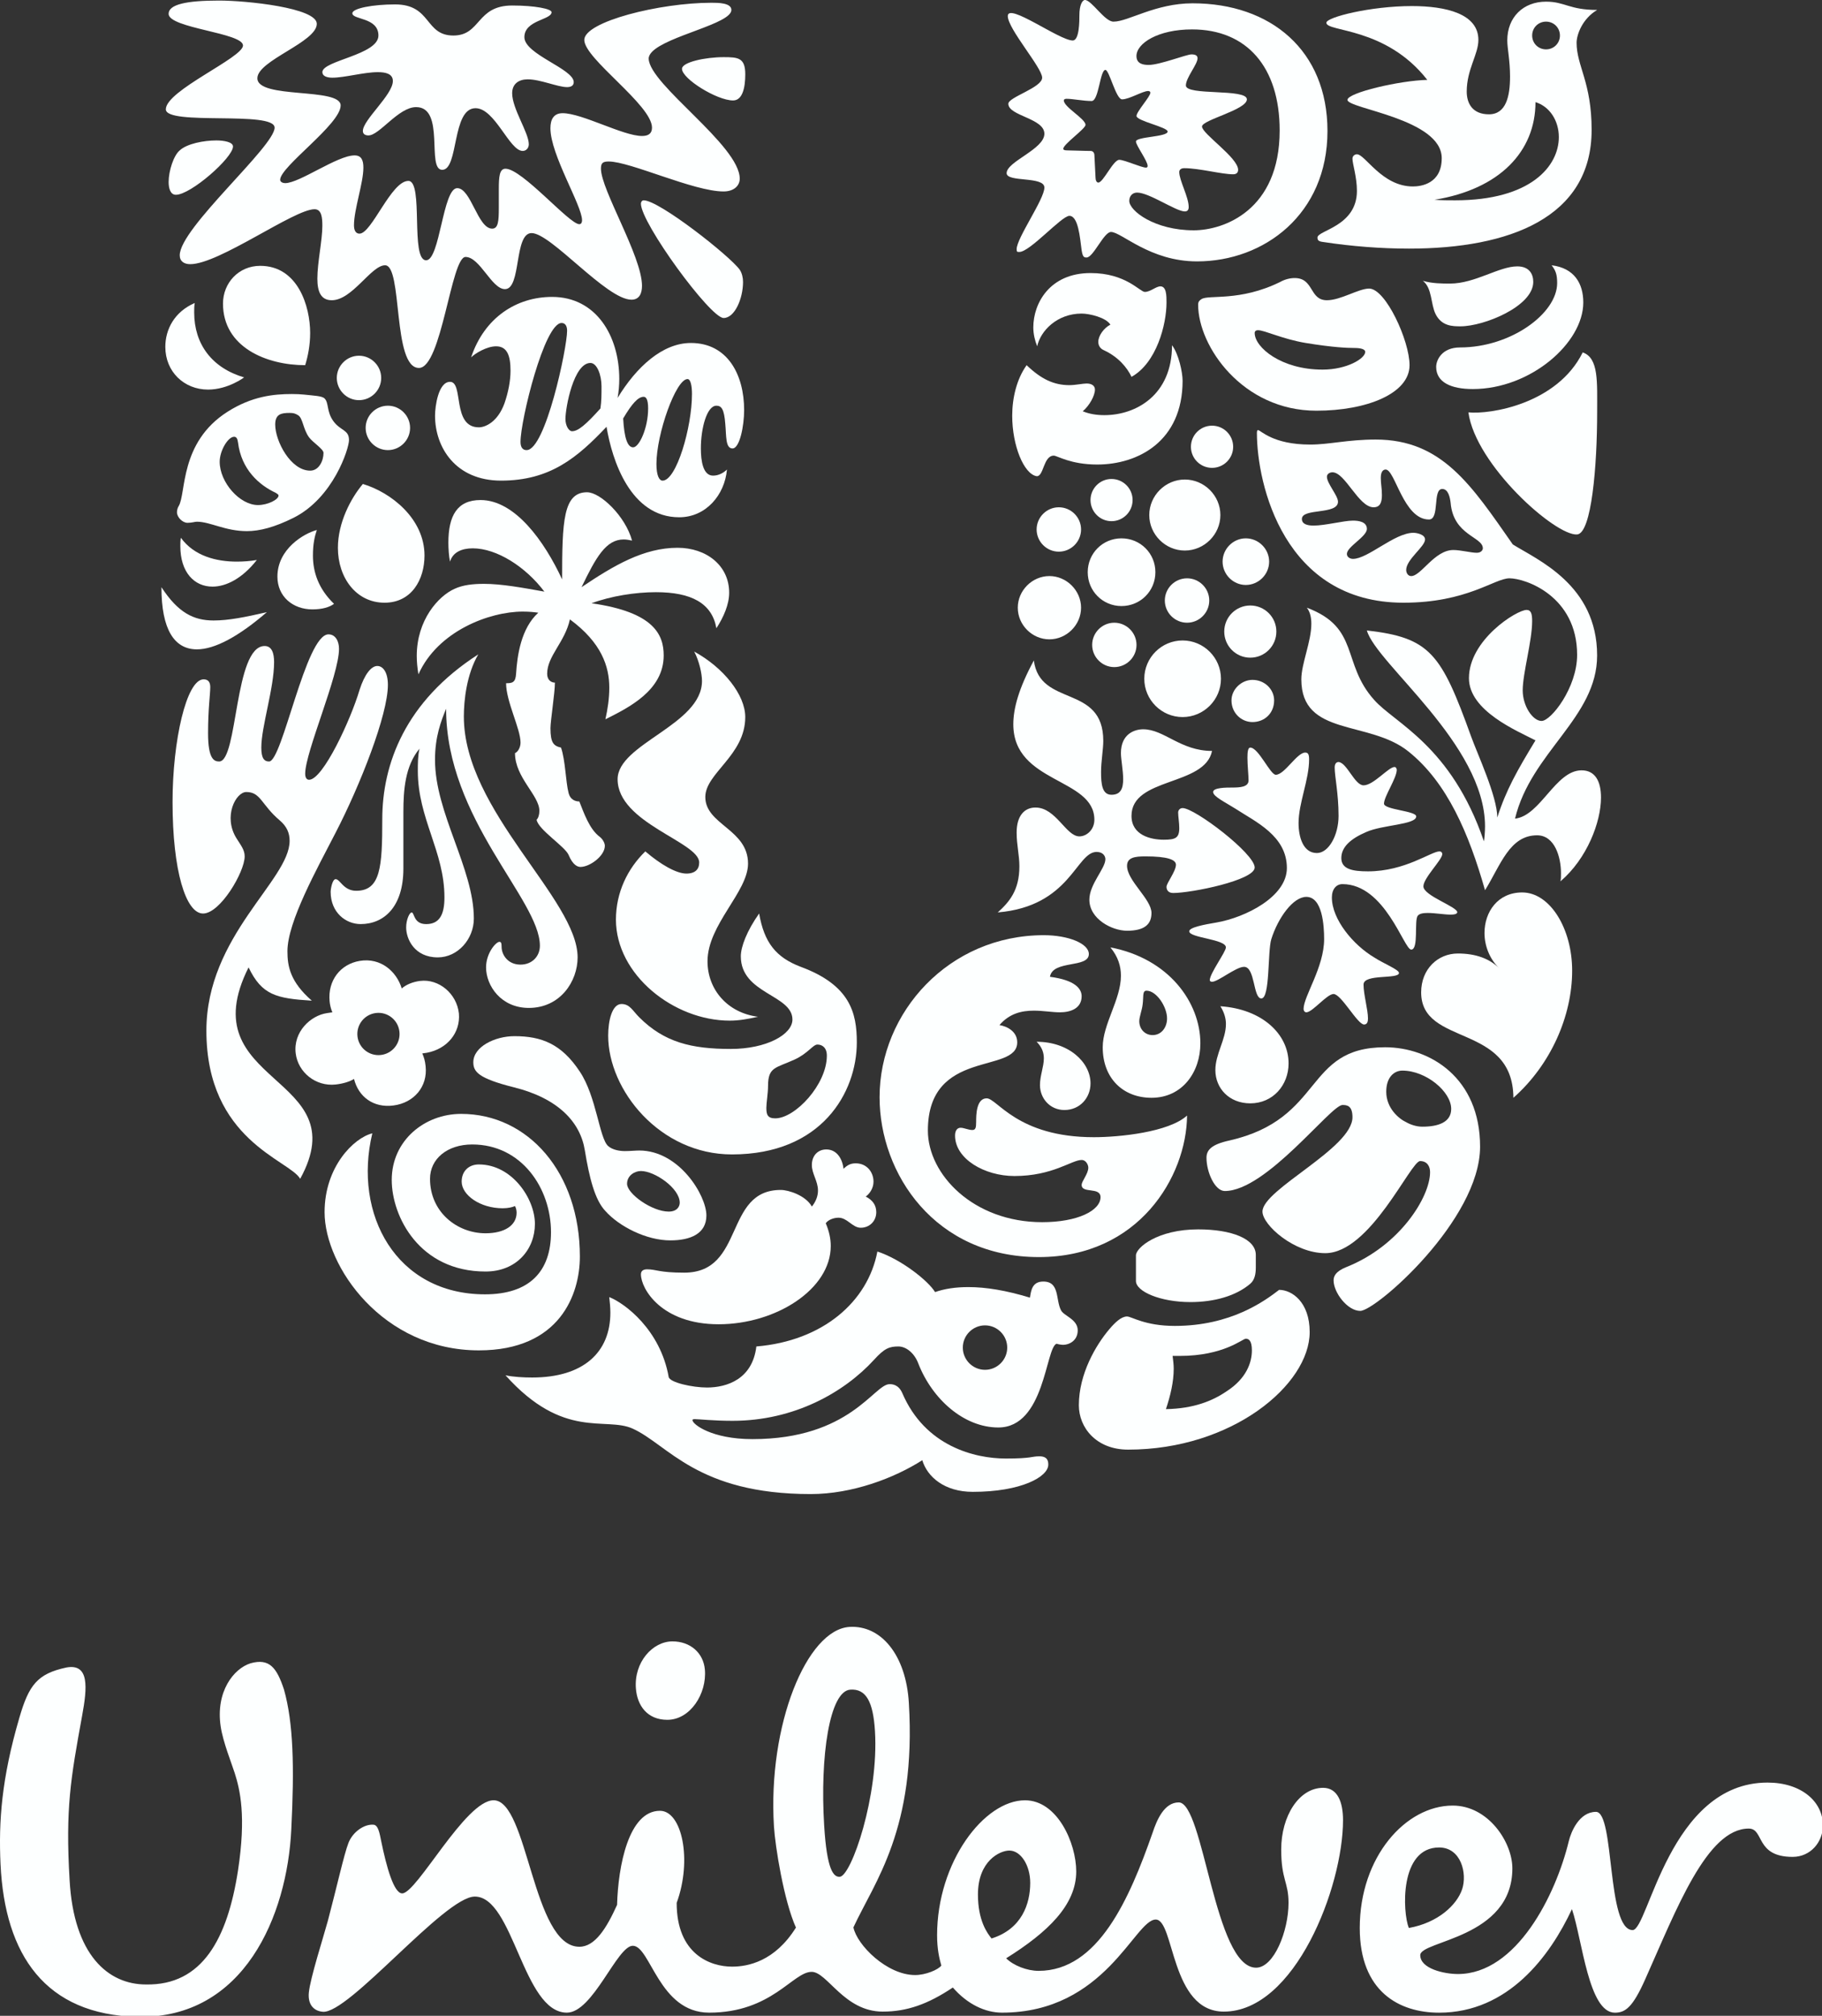 <svg xmlns:inkscape="http://www.inkscape.org/namespaces/inkscape" xmlns:sodipodi="http://sodipodi.sourceforge.net/DTD/sodipodi-0.dtd" xmlns:xlink="http://www.w3.org/1999/xlink" xmlns="http://www.w3.org/2000/svg" xmlns:svg="http://www.w3.org/2000/svg" id="Layer_1" width="57.626" height="63.752" viewBox="0 0 57.626 63.752" xml:space="preserve" sodipodi:docname="unilever-solid-state.svg" inkscape:version="1.1.2 (0a00cf5339, 2022-02-04)"><rect x="0" y="0" width="57.626" height="63.752" fill="#333333" stroke="none"/><defs id="defs903"></defs> <g id="g898" style="fill:#fdffff;fill-opacity:1" transform="matrix(0.536,0,0,0.536,-8.2174394e-4,0)"> <g id="g848" style="fill:#fdffff;fill-opacity:1"> <defs id="defs841"> <rect id="XMLID_1_" x="0" width="107.566" height="119" y="0"></rect> </defs> <clipPath id="XMLID_3_"> <use xlink:href="#XMLID_1_" id="use843" x="0" y="0" width="100%" height="100%"></use> </clipPath> <path clip-path="url(#XMLID_3_)" fill="#1766A6" d="m 13.854,104.624 c -0.176,-0.561 -0.69,-1.822 -0.83,-2.753 -0.309,-2.062 0.769,-3.42 1.759,-3.731 1.111,-0.31 1.545,0.248 1.975,1.545 0.556,1.975 0.618,4.563 0.431,8.268 -0.243,5.061 -2.775,11.173 -9.069,11.046 -5.433,-0.119 -7.837,-3.638 -8.087,-9.007 -0.118,-2.531 0.063,-5.061 1.111,-8.639 0.556,-1.916 1.052,-2.598 2.777,-2.965 1.356,-0.248 1.234,1.17 0.927,2.842 -0.676,3.701 -0.99,5.488 -0.74,9.687 0.242,4.444 2.283,6.173 4.505,6.173 3.333,0.064 4.813,-2.713 5.433,-6.729 0.489,-3.208 0.12,-4.751 -0.192,-5.737 z m 71.064,4.383 c 1.298,0 1.67,1.535 1.36,2.465 -0.31,0.924 -1.419,1.978 -3.146,2.285 -0.372,-0.928 -0.558,-4.75 1.786,-4.75 z m -24.126,2.092 c 0,-1.045 -0.559,-1.91 -1.232,-1.91 -0.562,0 -1.853,0.615 -1.853,2.591 0,1.548 0.55,2.282 0.802,2.597 1.785,-0.558 2.283,-2.043 2.283,-3.278 z M 41.594,98.511 c -0.087,-0.99 -0.863,-1.664 -1.913,-1.664 -1.171,0 -2.274,1.229 -2.157,2.773 0.075,1.018 0.675,1.855 1.854,1.855 1.353,0.001 2.34,-1.542 2.216,-2.964 z m 10.037,3.625 c -0.107,-1.726 -0.525,-2.505 -1.452,-2.441 -1.229,0.074 -1.797,3.941 -1.546,8.006 0.16,2.652 0.555,3.061 0.923,3.035 0.68,-0.041 2.311,-4.779 2.075,-8.6 z m 40.941,6.497 c -0.765,3.173 -3.084,7.841 -6.544,7.841 -0.801,0 -2.221,-0.311 -2.221,-1.113 0,-0.865 5.435,-0.984 5.435,-5.122 0,-1.541 -1.419,-3.704 -3.519,-3.704 -2.777,0 -5.486,3.027 -5.486,7.223 0,3.762 2.337,4.997 4.682,4.997 4.075,0 6.544,-3.335 7.839,-6.11 0.62,1.852 0.984,6.11 2.533,6.11 0.615,0 1.05,-0.309 1.791,-1.973 1.847,-4.138 3.639,-8.89 6.109,-8.89 0.923,0 0.37,1.67 2.591,1.67 1.047,0 1.785,-0.864 1.785,-1.856 0,-1.421 -1.294,-2.528 -3.267,-2.528 -5.803,0 -7.033,8.703 -7.96,8.703 -1.544,0 -1.05,-6.975 -2.163,-6.975 -0.988,-0.001 -1.473,1.176 -1.605,1.727 z M 43.2,116.038 c 0.925,0 2.516,-0.3 3.768,-2.305 -0.716,-1.59 -1.227,-4.803 -1.298,-5.973 -0.368,-5.983 1.937,-11.611 4.46,-11.767 1.85,-0.112 3.33,1.639 3.5,4.476 0.455,7.455 -2.028,10.567 -3.271,13.252 0.21,1.041 1.976,2.813 3.642,2.813 0.615,0 1.359,-0.309 1.546,-0.559 -0.124,-0.429 -0.25,-0.984 -0.25,-1.789 0,-4.32 2.778,-7.963 5.186,-7.963 1.913,0 3.024,2.53 3.024,4.2 0,1.972 -1.668,3.58 -4.135,5.123 0.434,0.429 1.232,0.741 1.914,0.741 3.521,0 5.363,-4.26 6.727,-8.15 0.246,-0.742 0.681,-1.789 1.543,-1.789 1.481,0 2.101,9.752 4.563,9.752 1.053,0 1.915,-2.162 1.915,-3.824 0,-1.236 -0.432,-1.36 -0.432,-3.15 0,-1.973 1.05,-3.638 2.473,-3.638 0.863,0 1.175,0.86 1.175,1.907 0,3.951 -2.843,11.297 -7.034,11.297 -3.153,0 -2.907,-5.432 -4.017,-5.432 -1.24,0 -2.968,5.493 -9.072,5.493 -0.992,0 -2.039,-0.493 -2.901,-1.483 -1.479,0.99 -2.717,1.422 -4.137,1.422 -2.281,0 -3.271,-2.346 -4.194,-2.346 -1.113,0 -2.344,2.407 -6.051,2.407 -2.962,0 -3.456,-3.946 -4.503,-3.946 -0.928,0 -2.347,3.946 -3.889,3.946 -2.596,0 -3.146,-6.849 -5.434,-6.849 -1.789,0 -7.444,6.956 -8.979,6.797 -0.617,-0.064 -0.877,-0.525 -0.812,-1.143 0.087,-0.854 0.822,-3.14 1.12,-4.221 0.499,-1.877 0.957,-3.934 1.213,-4.59 0.254,-0.662 0.939,-1.134 1.489,-1.083 0.277,0.026 0.36,0.543 0.446,0.97 0.312,1.526 0.747,3.082 1.238,3.082 0.867,0 3.73,-5.494 5.396,-5.494 2.04,0 2.284,8.643 5.06,8.643 0.928,0 1.609,-1.109 2.224,-2.471 0.063,-2.287 0.68,-5.551 2.531,-5.551 1.297,0 1.915,2.898 0.986,5.432 -0.002,3.022 1.971,3.763 3.27,3.763" id="path846" style="fill:#fdffff;fill-opacity:1"></path> </g> <path fill="#1766A6" d="m 86.188,19.254 c -0.458,0 -1.114,0 -1.475,-0.719 -0.296,-0.59 -0.196,-1.541 -0.753,-1.966 0.557,0.163 1.146,0.163 1.604,0.163 1.476,0 2.886,-1.015 3.968,-1.015 0.713,0 0.943,0.459 0.943,0.916 0.001,1.443 -2.909,2.621 -4.287,2.621 z m 0.72,3.701 c 3.403,0 6.519,-2.718 6.519,-5.108 0,-1.115 -0.526,-2.031 -1.869,-2.195 0.229,0.295 0.327,0.524 0.327,1.048 0,1.802 -2.745,3.8 -5.729,3.8 -1.082,0 -1.41,0.752 -1.41,1.145 0,0.918 0.886,1.31 2.162,1.31 z m -0.261,1.376 c 0.427,3.11 5.14,7.303 6.417,7.204 0.854,-0.072 1.181,-4.061 1.181,-7.204 0,-1.801 0.099,-3.21 -0.852,-3.538 -1.509,3.047 -5.467,3.669 -6.746,3.538" id="path850" style="fill:#fdffff;fill-opacity:1"></path> <path fill="#1766A6" d="m 12.933,44.93 c 1.112,0 0.883,-6.813 2.684,-6.813 0.427,0 0.558,0.426 0.558,0.95 0,1.539 -0.754,3.8 -0.754,5.043 0,0.623 0.164,0.82 0.459,0.82 0.787,0 2.162,-7.501 3.504,-7.501 0.426,0 0.622,0.426 0.622,0.852 0,1.572 -1.996,6.091 -1.996,7.368 0,0.197 0.064,0.36 0.229,0.36 0.819,0 2.456,-3.536 2.979,-5.304 0.295,-0.918 0.688,-1.41 1.049,-1.41 0.327,0 0.623,0.361 0.623,1.115 0,1.768 -1.639,5.927 -3.08,8.712 -1.112,2.161 -2.848,5.27 -2.848,7.006 0,0.885 0.161,1.801 1.439,2.915 -2.096,-0.131 -2.947,-0.327 -3.732,-1.964 -3.505,6.975 6.451,6.288 3.045,12.475 -0.623,-1.111 -5.534,-2.258 -5.534,-8.742 0,-5.6 4.911,-8.875 4.911,-11.199 0,-0.458 -0.162,-0.851 -0.588,-1.211 -1.082,-0.919 -1.115,-1.67 -1.966,-1.67 -0.621,0 -1.377,1.44 -0.59,2.717 0.263,0.426 0.492,0.688 0.492,1.081 0,0.916 -1.442,3.371 -2.456,3.371 -1.016,0 -1.8,-2.518 -1.8,-6.581 0,-3.604 0.817,-7.237 1.833,-7.237 0.294,0 0.392,0.196 0.392,0.459 0,0.426 -0.13,1.276 -0.13,2.717 0,1.539 0.36,1.671 0.655,1.671" id="path852" style="fill:#fdffff;fill-opacity:1"></path> <path fill="#1766A6" d="m 21.282,54.524 c 1.377,0 2.522,-1.017 2.522,-3.273 v -3.342 c 0,-1.277 0.099,-2.717 0.951,-3.734 -0.099,0.427 -0.099,0.885 -0.099,1.311 0,2.817 1.571,4.75 1.571,7.467 0,1.014 -0.295,1.572 -1.079,1.572 -0.754,0 -0.688,-0.688 -0.853,-0.688 -0.13,0 -0.327,0.425 -0.327,0.884 0,0.688 0.491,1.768 1.866,1.768 1.18,0 2.128,-1.08 2.128,-2.292 0,-2.945 -2.292,-6.222 -2.292,-9.365 0,-1.376 0.36,-2.292 0.655,-3.014 0,6.518 5.534,11.266 5.534,13.983 0,0.623 -0.458,1.115 -1.146,1.115 -0.753,0 -1.114,-0.591 -1.114,-1.05 0,-0.229 -0.033,-0.294 -0.131,-0.294 -0.195,0 -0.785,0.655 -0.785,1.508 0,1.079 0.883,2.391 2.521,2.391 1.865,0 2.881,-1.574 2.881,-2.982 0,-3.437 -6.713,-8.645 -6.713,-14.211 0,-0.951 0.162,-2.49 0.852,-3.668 -4.323,2.782 -5.665,6.484 -5.665,9.726 0,2.817 -0.098,4.223 -1.539,4.223 -0.754,0 -0.95,-0.686 -1.213,-0.686 -0.196,0 -0.295,0.589 -0.295,0.752 0.002,1.211 0.887,1.899 1.77,1.899" id="path854" style="fill:#fdffff;fill-opacity:1"></path> <path fill="#1766A6" d="m 70.897,17.65 c 0.416,-0.279 2.262,0.163 4.649,-1.017 0.294,-0.161 0.589,-0.227 0.851,-0.227 1.148,0 0.853,1.309 1.902,1.309 0.817,0 1.868,-0.688 2.491,-0.688 0.976,0 2.385,3.079 2.385,4.52 0,1.67 -2.517,2.686 -5.499,2.686 -4.353,0 -6.976,-3.799 -6.976,-6.256 10e-4,-0.196 0.1,-0.262 0.197,-0.327 z m 7.14,4.159 c 1.442,0 2.523,-0.655 2.523,-1.049 0,-0.129 -0.196,-0.228 -0.623,-0.228 -0.426,0 -1.278,-0.032 -2.884,-0.295 -1.378,-0.229 -2.426,-0.753 -2.819,-0.753 -0.131,0 -0.197,0.065 -0.197,0.163 0,0.853 1.574,2.162 4,2.162" id="path856" style="fill:#fdffff;fill-opacity:1"></path> <path fill="#1766A6" d="m 21.971,66.87 c -1.08,0.263 -2.817,1.963 -2.817,4.652 0,3.207 3.439,8.154 9.104,8.154 4.78,0 5.96,-3.308 5.96,-5.537 0,-4.944 -3.044,-8.416 -7.006,-8.416 -2.162,0 -4.095,1.572 -4.095,3.896 0,2.164 1.638,5.405 5.534,5.405 1.834,0 2.914,-1.312 2.914,-2.814 0,-1.475 -1.342,-3.504 -3.308,-3.504 -0.589,0 -1.014,0.389 -1.014,1.014 0,0.784 1.079,1.572 2.423,1.572 0.326,0 0.589,-0.066 0.721,-0.132 0.064,0.101 0.098,0.263 0.098,0.394 0,0.754 -0.721,1.213 -1.834,1.213 -1.67,0 -3.275,-1.244 -3.275,-3.213 0,-1.176 1.016,-2.027 2.489,-2.027 2.914,0 4.649,2.586 4.649,5.175 0,2.323 -1.275,3.668 -3.896,3.668 -5.24,-0.001 -7.792,-4.718 -6.647,-9.5" id="path858" style="fill:#fdffff;fill-opacity:1"></path> <path fill="#1766A6" d="m 59.353,86.058 c 1.571,0 1.489,-0.131 1.981,-0.131 0.49,0 0.524,0.295 0.524,0.492 0,0.721 -1.606,1.605 -4.455,1.605 -1.67,0 -2.686,-0.885 -2.98,-1.867 -1.637,1.048 -4.125,1.998 -6.582,1.998 -6.712,0 -8.415,-2.917 -10.512,-3.864 -1.605,-0.721 -4.061,0.688 -7.5,-3.144 0.459,0.099 1.082,0.131 1.573,0.131 3.011,0 4.616,-1.471 4.616,-3.831 0,-0.296 -0.033,-0.62 -0.066,-0.914 0.918,0.36 3.015,1.93 3.507,4.713 0.064,0.328 1.406,0.622 2.258,0.622 1.18,0 2.686,-0.492 2.915,-2.422 3.93,-0.327 6.584,-2.651 7.141,-5.602 1.406,0.459 3.011,1.736 3.404,2.393 0.557,-0.196 1.211,-0.295 1.964,-0.295 1.048,0 2.228,0.197 3.635,0.623 0.066,-0.426 0.131,-0.95 0.787,-0.95 0.982,0 0.72,1.081 1.048,1.7 0.164,0.328 0.984,0.524 0.984,1.18 0,0.624 -0.527,0.854 -0.854,0.854 -0.131,0 -0.295,-0.033 -0.394,-0.065 -0.654,0.229 -0.688,4.942 -3.438,4.942 -2.029,0 -3.896,-1.67 -4.716,-3.764 -0.229,-0.622 -0.72,-1.016 -1.179,-1.016 -0.523,0 -0.818,0.099 -1.439,0.787 -1.768,1.93 -4.716,3.6 -8.351,3.6 -1.114,0 -1.998,-0.1 -2.228,-0.1 -0.132,0 -0.132,0.033 -0.132,0.065 0,0.23 1.113,1.115 3.537,1.115 5.764,0 7.173,-3.243 8.089,-3.243 0.133,0 0.523,0 0.752,0.525 1.345,3.142 4.277,3.863 6.111,3.863 z m -2.539,-6.545 c 0,0.721 0.59,1.311 1.311,1.311 0.721,0 1.31,-0.59 1.31,-1.311 0,-0.722 -0.589,-1.312 -1.31,-1.312 -0.721,0 -1.311,0.59 -1.311,1.312" id="path860" style="fill:#fdffff;fill-opacity:1"></path> <path fill="#1766A6" d="m 82.75,63.169 c -0.459,0 -0.95,0.361 -0.95,1.247 0,0.979 0.754,1.603 1.179,1.798 0.23,0.133 0.591,0.264 0.948,0.264 0.951,0 1.706,-0.264 1.706,-1.051 -10e-4,-1.011 -1.477,-2.258 -2.883,-2.258 z m -3.533,2.029 c -0.688,0 -4.492,5.076 -6.943,5.076 -0.589,0 -1.081,-1.113 -1.081,-1.961 0,-0.459 0.294,-0.787 1.345,-1.018 5.631,-1.277 4.385,-5.503 9.195,-5.503 2.652,0 5.604,1.804 5.604,5.863 0,4.323 -6.153,9.692 -7.071,9.692 -0.754,0 -1.573,-1.08 -1.573,-1.8 0,-0.229 0.099,-0.524 0.754,-0.786 3.14,-1.246 4.939,-4.127 4.939,-5.602 0,-0.328 -0.163,-0.652 -0.589,-0.652 -0.556,0 -2.94,5.434 -5.596,5.434 -1.837,0 -3.705,-1.666 -3.705,-2.454 0,-1.312 5.311,-3.733 5.311,-5.569 -0.001,-0.689 -0.328,-0.72 -0.59,-0.72" id="path862" style="fill:#fdffff;fill-opacity:1"></path> <path fill="#1766A6" d="m 14.406,22.268 c 0,0 -0.949,0.719 -2.128,0.719 -1.407,0 -2.521,-1.047 -2.521,-2.521 0,-1.016 0.524,-2.063 1.735,-2.588 -0.032,0.197 -0.032,0.36 -0.032,0.557 -0.001,1.868 1.047,3.275 2.946,3.833 z m 7.008,6.288 c -0.72,0.85 -1.474,2.292 -1.474,3.765 0,1.768 1.082,3.241 2.752,3.241 1.604,0 2.358,-1.375 2.358,-2.782 0,-2.194 -1.998,-3.735 -3.636,-4.224 z m -10.871,1.309 c -0.062,0.101 -0.099,0.23 -0.099,0.361 0,0.295 0.328,0.622 0.621,0.622 0.262,0 0.426,-0.065 0.557,-0.065 0.785,0 1.67,0.556 2.947,0.556 0.752,0 1.637,-0.23 2.75,-0.785 2.358,-1.18 3.276,-4.094 3.276,-4.586 0,-0.623 -0.5,-0.541 -0.918,-1.114 -0.418,-0.571 -0.258,-1.076 -0.524,-1.343 -0.151,-0.153 -0.621,-0.163 -1.212,-0.229 -0.197,-0.021 -0.459,-0.033 -0.721,-0.033 -1.079,0 -2.36,0.133 -3.798,1.049 -2.84,1.813 -2.422,4.814 -2.879,5.567 z m 7.695,-4.061 c 0.227,0.309 0.853,0.689 0.853,0.918 0,0.457 -0.264,1.048 -0.787,1.048 -1.147,0 -2.063,-1.736 -2.063,-2.72 0,-0.621 0.361,-0.686 0.851,-0.686 0.229,0 0.328,0.033 0.491,0.131 0.294,0.164 0.294,0.818 0.655,1.309 z M 15.224,29.8 c -1.08,0 -2.259,-1.342 -2.259,-2.555 0,-0.654 0.491,-1.474 0.851,-1.474 0.131,0 0.197,0.099 0.229,0.329 0.196,1.604 1.245,2.522 2.228,2.979 0.098,0.065 0.164,0.098 0.164,0.163 0,0.23 -0.623,0.558 -1.213,0.558 z m 2.785,-8.253 c 0.163,-0.525 0.294,-1.178 0.294,-1.9 0,-1.571 -0.722,-3.962 -2.948,-3.962 -1.276,0 -2.195,1.015 -2.195,2.227 0,2.588 2.588,3.635 4.849,3.635 z M 9.527,34.646 c 0,2.488 0.754,3.668 2.096,3.668 1.048,0 2.456,-0.754 4.125,-2.195 -1.276,0.295 -2.26,0.492 -3.143,0.492 -1.179,0 -2.095,-0.459 -3.078,-1.965 z m 1.147,-2.915 c -0.032,0.165 -0.032,0.328 -0.032,0.491 0,1.539 0.817,2.391 1.898,2.391 0.816,0 1.768,-0.491 2.617,-1.573 -0.358,0.065 -0.785,0.098 -1.178,0.098 -1.21,0 -2.52,-0.326 -3.305,-1.407 z m 8.023,-0.458 c -0.755,0.196 -2.326,1.113 -2.326,2.75 0,1.178 0.916,1.933 2.063,1.933 0.59,0 1.015,-0.132 1.277,-0.328 -0.916,-0.884 -1.244,-1.867 -1.244,-2.848 0,-0.689 0.098,-1.114 0.23,-1.507 z M 19.875,22.3 c 0,0.72 0.589,1.311 1.309,1.311 0.721,0 1.311,-0.59 1.311,-1.311 0,-0.72 -0.59,-1.311 -1.311,-1.311 -0.72,0 -1.309,0.591 -1.309,1.311 z m 1.702,2.947 c 0,0.721 0.591,1.311 1.313,1.311 0.719,0 1.309,-0.59 1.309,-1.311 0,-0.719 -0.59,-1.309 -1.309,-1.309 -0.723,0 -1.313,0.59 -1.313,1.309" id="path864" style="fill:#fdffff;fill-opacity:1"></path> <path fill="#1766A6" d="m 72.668,41.326 c 0,-0.654 0.59,-1.211 1.237,-1.211 0.722,0 1.279,0.557 1.279,1.211 0,0.753 -0.558,1.278 -1.279,1.278 -0.647,0 -1.237,-0.525 -1.237,-1.278 z M 61.17,31.24 c 0,0.72 0.591,1.31 1.309,1.31 0.723,0 1.313,-0.59 1.313,-1.31 0,-0.719 -0.591,-1.309 -1.313,-1.309 -0.718,0 -1.309,0.59 -1.309,1.309 z m -1.112,4.617 c 0,1.016 0.849,1.866 1.866,1.866 1.014,0 1.868,-0.85 1.868,-1.866 0,-1.014 -0.854,-1.867 -1.868,-1.867 -1.017,0 -1.866,0.853 -1.866,1.867 z m 4.127,-2.096 c 0,1.115 0.885,1.998 1.992,1.998 1.113,0 2.001,-0.883 2.001,-1.998 0,-1.113 -0.888,-1.997 -2.001,-1.997 -1.107,0 -1.992,0.884 -1.992,1.997 z m 0.165,-4.257 c 0,0.689 0.557,1.247 1.238,1.247 0.688,0 1.245,-0.558 1.245,-1.247 0,-0.686 -0.558,-1.243 -1.245,-1.243 -0.681,0 -1.238,0.557 -1.238,1.243 z m 5.925,-3.142 c 0,0.686 0.557,1.243 1.246,1.243 0.688,0 1.246,-0.557 1.246,-1.243 0,-0.689 -0.558,-1.246 -1.246,-1.246 -0.689,0 -1.246,0.557 -1.246,1.246 z m -2.458,4.028 c 0,1.145 0.95,2.094 2.097,2.094 1.148,0 2.099,-0.949 2.099,-2.094 0,-1.148 -0.95,-2.096 -2.099,-2.096 -1.147,0 -2.097,0.948 -2.097,2.096 z m -3.37,7.662 c 0,0.721 0.59,1.309 1.305,1.309 0.721,0 1.312,-0.588 1.312,-1.309 0,-0.721 -0.591,-1.31 -1.312,-1.31 -0.715,0 -1.305,0.589 -1.305,1.31 z m 4.288,-2.621 c 0,0.721 0.589,1.311 1.312,1.311 0.72,0 1.31,-0.59 1.31,-1.311 0,-0.719 -0.59,-1.309 -1.31,-1.309 -0.723,0 -1.312,0.59 -1.312,1.309 z m -1.212,4.618 c 0,1.244 1.015,2.26 2.261,2.26 1.245,0 2.263,-1.016 2.263,-2.26 0,-1.244 -1.018,-2.26 -2.263,-2.26 -1.246,0 -2.261,1.016 -2.261,2.26 z m 4.718,-2.785 c 0,0.853 0.689,1.541 1.535,1.541 0.852,0 1.54,-0.688 1.54,-1.541 0,-0.85 -0.688,-1.538 -1.54,-1.538 -0.846,0 -1.535,0.688 -1.535,1.538 z m -0.098,-4.126 c 0,0.755 0.624,1.377 1.369,1.377 0.755,0 1.378,-0.622 1.378,-1.377 0,-0.752 -0.623,-1.374 -1.378,-1.374 -0.745,0 -1.369,0.622 -1.369,1.374" id="path866" style="fill:#fdffff;fill-opacity:1"></path> <path fill="#1766A6" d="m 75.479,76.106 c -0.852,0.656 -2.844,2.127 -6.155,2.127 -1.769,0 -2.556,-0.557 -2.818,-0.557 -0.328,0 -0.688,0.327 -1.049,0.754 -0.778,0.918 -1.795,2.621 -1.795,4.486 0,1.309 1.017,2.617 2.909,2.617 6.13,0 10.711,-3.83 10.711,-6.939 0,-1.767 -1.048,-2.488 -1.803,-2.488 z m -1.703,-0.36 c 0.265,-0.226 0.327,-0.589 0.327,-0.951 v -0.753 c 0,-0.951 -1.435,-1.505 -3.402,-1.505 -2.393,0 -3.671,1.078 -3.671,1.538 v 1.506 c 0,0.624 1.443,1.246 3.213,1.246 1.409,0 2.687,-0.36 3.533,-1.081 z m -0.264,3.242 c 0.165,0 0.36,0.097 0.36,0.688 0,0.719 -0.326,1.668 -1.5,2.42 -0.819,0.559 -1.934,1.018 -3.572,1.047 0.262,-0.783 0.459,-1.604 0.459,-2.386 0,-0.263 -0.032,-0.46 -0.065,-0.754 h 0.426 c 2.589,0.001 3.704,-1.015 3.892,-1.015" id="path868" style="fill:#fdffff;fill-opacity:1"></path> <path fill="#1766A6" d="m 61.006,38.97 c 0.36,2.782 4.097,1.374 4.097,4.746 0,0.492 -0.131,1.214 -0.131,1.835 0,0.721 0.064,1.343 0.616,1.343 0.556,0 0.688,-0.392 0.688,-0.917 0,-0.525 -0.132,-1.179 -0.132,-1.539 0,-1.147 0.82,-1.408 1.313,-1.408 1.245,0 2.195,1.277 4.064,1.277 -0.427,2.096 -4.753,1.539 -4.753,3.832 0,1.147 1.147,1.407 1.901,1.407 0.688,0 0.918,-0.098 0.918,-0.686 0,-0.329 -0.066,-0.689 -0.066,-0.918 0,-0.132 0.099,-0.263 0.263,-0.263 0.723,0 4.253,2.686 4.253,3.506 0,0.752 -3.729,1.505 -4.81,1.505 -0.328,0 -0.394,-0.229 -0.394,-0.36 0,-0.229 0.557,-0.917 0.557,-1.309 0,-0.295 -0.491,-0.492 -1.803,-0.492 -0.623,0 -1.082,0.066 -1.082,0.558 0,0.882 1.442,1.964 1.442,2.781 0,0.656 -0.393,1.049 -1.442,1.049 -0.885,0 -2.223,-0.689 -2.223,-1.834 0,-0.917 0.945,-1.832 0.945,-2.39 0,-0.164 -0.125,-0.426 -0.518,-0.426 -1.214,0 -1.541,3.208 -5.833,3.569 0.688,-0.622 1.276,-1.31 1.276,-2.716 0,-0.688 -0.162,-1.246 -0.162,-1.998 0,-0.983 0.457,-1.475 1.112,-1.475 1.211,0 1.801,1.702 2.59,1.702 0.427,0 0.885,-0.391 0.885,-0.981 0,-2.489 -4.783,-2.129 -4.783,-5.633 0.001,-0.95 0.327,-2.129 1.212,-3.765 z m 15.62,9.595 c 0,0.817 0.264,1.767 1.083,1.767 0.688,0 1.277,-1.046 1.277,-2.193 0,-1.31 -0.229,-2.326 -0.229,-2.851 0,-0.228 0.099,-0.326 0.229,-0.326 0.492,0.033 0.95,1.375 1.476,1.375 0.59,0 1.469,-1.082 1.828,-1.082 0.099,0 0.131,0.132 0.131,0.164 0,0.492 -0.754,1.574 -0.754,1.999 0,0.36 1.901,0.425 1.901,0.753 0,0.492 -1.993,0.492 -2.942,0.918 -0.917,0.392 -1.477,0.883 -1.477,1.539 0,0.655 0.656,0.785 1.574,0.785 2.188,0 3.728,-1.178 4.219,-1.178 0.098,0 0.163,0.064 0.163,0.163 0,0.328 -1.113,1.408 -1.113,1.9 0,0.556 2.032,1.209 1.999,1.538 -0.032,0.098 -0.164,0.13 -0.393,0.13 -0.362,0 -0.918,-0.098 -1.345,-0.098 -0.262,0 -0.491,0.032 -0.591,0.163 -0.227,0.263 0.066,1.999 -0.39,1.999 -0.427,0 -1.541,-3.864 -4.057,-3.864 -0.361,0 -0.623,0.295 -0.623,0.786 0,1.309 1.278,2.815 2.491,3.536 0.549,0.361 1.468,0.721 1.468,0.919 0,0.391 -2.091,0.032 -2.091,0.686 0,0.59 0.262,1.476 0.262,1.998 0,0.164 -0.033,0.359 -0.229,0.359 -0.393,0 -1.345,-1.8 -1.803,-1.8 -0.393,0 -1.245,1.08 -1.606,1.08 -0.098,0 -0.163,-0.098 -0.163,-0.195 0,-0.754 1.213,-2.456 1.213,-4.127 0,-0.786 -0.099,-2.489 -1.05,-2.489 -0.786,0 -1.672,1.244 -2.065,2.489 -0.228,0.72 -0.065,3.504 -0.59,3.504 -0.491,0 -0.36,-1.866 -1.017,-1.866 -0.483,0 -1.532,0.883 -1.893,0.883 -0.066,0 -0.132,-0.033 -0.132,-0.098 0,-0.392 0.951,-1.67 0.951,-1.932 0,-0.491 -2.163,-0.556 -2.163,-0.949 0,-0.23 0.852,-0.393 1.638,-0.525 1.666,-0.295 4.123,-1.506 4.123,-3.208 0,-1.899 -1.835,-2.719 -3.041,-3.505 -0.623,-0.393 -1.311,-0.719 -1.311,-0.981 0,-0.263 0.786,-0.263 1.114,-0.263 0.491,0 0.977,-0.033 0.977,-0.425 0,-0.296 -0.066,-0.884 -0.066,-1.343 0,-0.328 0.032,-0.59 0.165,-0.59 0.491,0 1.179,1.604 1.508,1.604 0.523,0 1.244,-1.31 1.737,-1.31 0.162,0 0.229,0.099 0.229,0.393 0.002,1.212 -0.622,2.587 -0.622,3.768" id="path870" style="fill:#fdffff;fill-opacity:1"></path> <path fill="#1766A6" d="m 61.957,57.634 c 1.508,0.197 1.869,0.72 1.869,1.147 0,0.721 -0.656,0.949 -1.28,0.949 -0.457,0 -0.982,-0.098 -1.539,-0.098 -0.722,0 -1.441,0.164 -2.03,0.852 0.425,0.065 1.048,0.361 1.048,1.017 0,1.899 -5.272,0.325 -5.272,5.207 0,2.586 2.686,5.404 6.745,5.404 2.099,0 3.442,-0.688 3.442,-1.476 0,-0.621 -1.113,-0.197 -1.113,-0.721 0,-0.229 0.393,-0.656 0.393,-1.018 0,-0.158 -0.131,-0.455 -0.393,-0.455 -0.592,0 -1.706,0.947 -3.966,0.947 -1.769,0 -3.505,-1.012 -3.505,-2.389 0,-0.294 0.132,-0.459 0.328,-0.459 0.197,0 0.458,0.132 0.688,0.132 0.197,0 0.229,-0.132 0.229,-0.491 0,-0.361 0,-1.377 0.621,-1.377 0.624,0 1.803,2.293 6.325,2.293 1.501,0 4.418,-0.293 5.5,-1.277 -0.033,3.603 -2.853,8.351 -8.745,8.351 -6.124,0 -9.399,-4.913 -9.399,-9.433 0,-5.009 4.092,-9.56 9.694,-9.56 1.439,0 2.654,0.49 2.654,1.113 -0.001,0.853 -2.131,0.328 -2.294,1.342 z m 10.055,1.738 c 0.229,0.358 0.328,0.719 0.328,1.046 0,0.918 -0.623,1.769 -0.623,2.72 0,1.08 0.82,1.963 2.059,1.963 1.343,0 2.261,-1.078 2.261,-2.357 0,-1.736 -1.573,-3.209 -4.025,-3.372 z M 61.17,61.467 c 0.326,0.326 0.426,0.654 0.426,0.982 0,0.491 -0.229,1.016 -0.229,1.573 0,0.783 0.59,1.472 1.44,1.472 0.919,0 1.543,-0.722 1.543,-1.57 0,-1.245 -1.282,-2.457 -3.18,-2.457 z m 4.353,-5.568 c 3.441,0.655 5.309,3.243 5.309,5.667 0,1.671 -1.048,3.207 -2.884,3.207 -1.672,0 -2.878,-1.145 -2.878,-2.979 0,-1.375 1.074,-2.816 1.074,-4.225 0,-0.556 -0.163,-1.113 -0.621,-1.67 z m 1.704,4.356 c 0,0.458 0.328,0.819 0.787,0.819 0.523,0 0.852,-0.459 0.852,-0.983 0,-0.687 -0.623,-1.637 -1.213,-1.637 -0.263,0 -0.164,0.393 -0.229,0.819 -0.034,0.326 -0.197,0.719 -0.197,0.982" id="path872" style="fill:#fdffff;fill-opacity:1"></path> <path fill="#1766A6" d="m 31.076,26.558 c 1.113,0 2.389,-6.026 2.389,-7.042 0,-0.262 -0.097,-0.459 -0.326,-0.459 -1.016,0 -2.423,5.732 -2.423,7.01 -0.001,0.229 0.064,0.491 0.36,0.491 z m 8.023,1.801 c 0.817,0 1.734,-3.145 1.734,-5.11 0,-0.426 -0.065,-0.883 -0.263,-0.883 -0.688,0 -1.834,3.242 -1.834,5.01 0.001,0.688 0.166,0.983 0.363,0.983 z m -5.341,-2.915 c 0.36,0 0.819,-0.395 1.673,-1.342 0.064,-0.426 0.064,-0.82 0.064,-1.311 0,-0.654 -0.262,-1.375 -0.654,-1.375 -0.984,0 -1.474,2.62 -1.474,3.309 0.001,0.391 0.196,0.719 0.391,0.719 z m 4.488,-1.342 c 0,-0.558 -0.132,-0.689 -0.262,-0.689 -0.328,0 -0.687,0.394 -1.211,1.278 0.065,1.179 0.262,1.703 0.589,1.703 0.36,0 0.884,-1.147 0.884,-2.292 z m 2.522,-3.865 c 2.162,0 3.143,1.867 3.143,3.963 0,0.916 -0.26,2.26 -0.686,2.26 -0.426,0 -0.36,-0.754 -0.426,-1.442 -0.065,-0.884 -0.23,-1.08 -0.525,-1.08 -0.557,0 -0.916,1.309 -0.916,2.522 0,0.752 0.131,1.604 0.719,1.604 0.328,0 0.623,-0.164 0.82,-0.36 -0.131,1.505 -1.246,2.817 -2.817,2.817 -2.882,0 -3.963,-3.374 -4.289,-5.339 -1.736,1.834 -3.34,3.177 -6.223,3.177 -2.684,0 -3.896,-1.965 -3.896,-3.831 0,-0.558 0.196,-1.998 0.885,-1.998 0.818,0 0.098,2.684 1.702,2.684 0.394,0 1.112,-0.328 1.507,-1.407 0.229,-0.656 0.36,-1.342 0.36,-1.933 0,-0.885 -0.196,-1.44 -0.851,-1.44 -0.558,0 -1.246,0.424 -1.475,0.654 0.787,-2.358 2.686,-3.569 4.779,-3.569 2.59,0 3.964,2.292 3.964,4.847 0,0.359 -0.033,0.752 -0.099,1.113 1.114,-1.834 2.655,-3.242 4.324,-3.242" id="path874" style="fill:#fdffff;fill-opacity:1"></path> <path fill="#1766A6" d="m 34.644,29.045 c -1.408,0 -1.473,1.706 -1.473,5.142 -1.049,-2.259 -2.783,-4.683 -4.814,-4.683 -1.375,0 -1.898,0.918 -1.898,2.521 0,0.328 0.032,0.82 0.098,1.113 0.164,-0.555 0.688,-0.785 1.342,-0.785 1.41,0 3.112,1.08 4.225,2.555 -1.276,-0.229 -2.521,-0.459 -3.568,-0.459 -0.656,0 -1.245,0.066 -1.736,0.295 -0.95,0.425 -2.227,1.834 -2.227,3.963 0,0.328 0.033,0.687 0.099,1.08 1.146,-2.555 4.191,-3.701 6.156,-3.701 0.394,0 0.687,0.033 0.917,0.066 -1.016,0.916 -1.244,2.521 -1.311,3.602 -0.031,0.524 -0.229,0.558 -0.59,0.558 0,1.079 0.853,2.685 0.853,3.503 0,0.295 -0.164,0.557 -0.327,0.623 0,1.441 1.439,2.489 1.439,3.405 0,0.229 -0.064,0.426 -0.164,0.525 0.1,0.59 1.684,1.581 1.889,2.078 0.252,0.604 0.535,0.706 0.699,0.706 0.557,0 1.439,-0.656 1.439,-1.246 0,-0.196 -0.164,-0.425 -0.293,-0.524 -0.623,-0.457 -0.951,-1.44 -1.213,-2.094 -0.23,0 -0.526,-0.097 -0.63,-0.483 -0.179,-0.678 -0.188,-1.941 -0.45,-2.695 -0.426,-0.098 -0.623,-0.262 -0.623,-1.146 0,-0.426 0.263,-2.097 0.263,-2.687 -0.196,0 -0.458,-0.131 -0.458,-0.524 0,-1.047 1.049,-1.866 1.342,-3.208 1.867,1.374 2.324,2.782 2.324,4.028 0,0.653 -0.098,1.276 -0.229,1.867 1.376,-0.689 3.439,-1.704 3.439,-3.767 0,-1.213 -0.557,-2.555 -4.258,-3.079 1.146,-0.426 2.588,-0.654 3.799,-0.654 2.097,0 3.308,0.654 3.569,2.127 0.426,-0.654 0.754,-1.408 0.754,-2.095 0,-1.606 -1.344,-2.652 -3.046,-2.652 -1.998,0 -3.766,1.046 -5.666,2.325 0.854,-1.768 1.44,-2.816 2.49,-2.816 0.163,0 0.327,0.033 0.491,0.066 -0.393,-1.44 -1.866,-2.85 -2.653,-2.85" id="path876" style="fill:#fdffff;fill-opacity:1"></path> <path fill="#1766A6" d="m 89.82,52.657 c 1.64,0 2.95,2.128 2.95,4.618 0,2.652 -1.246,5.535 -3.467,7.498 -0.033,-4.42 -5.443,-3.012 -5.443,-6.22 0,-1.375 0.985,-2.293 2.165,-2.293 1.049,0 1.868,0.295 2.458,0.886 -0.59,-0.558 -0.885,-1.345 -0.885,-2.097 0,-1.247 0.787,-2.392 2.222,-2.392" id="path878" style="fill:#fdffff;fill-opacity:1"></path> <path fill="#1766A6" d="m 60.58,21.547 c 0.853,0.819 1.604,1.178 2.522,1.178 0.362,0 0.789,-0.097 1.019,-0.097 0.295,0 0.49,0.13 0.49,0.359 0,0.361 -0.328,0.951 -0.72,1.279 0.392,0.163 0.819,0.229 1.278,0.229 1.86,0 3.99,-1.18 3.99,-4.126 0.395,0.522 0.624,1.604 0.624,2.096 0,3.569 -2.623,4.944 -5.041,4.944 -1.573,0 -2.361,-0.525 -2.559,-0.525 -0.621,0 -0.588,1.246 -1.014,1.213 -0.754,-0.131 -1.44,-1.801 -1.44,-3.569 10e-4,-1.049 0.263,-2.162 0.851,-2.981 z m 4.943,-2.391 c -0.262,-0.426 -1.24,-0.654 -1.697,-0.654 -1.444,0 -2.427,1.014 -2.623,1.932 -0.131,-0.328 -0.229,-0.721 -0.229,-1.114 0,-1.441 0.983,-3.209 3.377,-3.209 2.09,0 2.909,1.113 3.205,1.113 0.327,0 0.655,-0.328 0.918,-0.328 0.36,0 0.36,0.557 0.36,0.951 0,1.309 -0.591,3.569 -2.065,4.388 -0.263,-0.557 -0.787,-1.18 -1.633,-1.572 -0.229,-0.098 -0.327,-0.294 -0.327,-0.491 -10e-4,-0.361 0.326,-0.82 0.714,-1.016" id="path880" style="fill:#fdffff;fill-opacity:1"></path> <path fill="#1766A6" d="m 37.82,12.017 c 0,1.146 4.093,6.746 4.88,6.746 0.656,0 1.146,-1.146 1.146,-2.13 0,-0.26 -0.066,-0.521 -0.195,-0.719 -0.59,-0.819 -4.749,-4.094 -5.667,-4.094 -0.099,0 -0.164,0.099 -0.164,0.197 z M 13.75,8.644 c 0,0.656 -2.488,2.849 -3.371,2.849 -0.327,0 -0.427,-0.392 -0.427,-0.752 0,-0.654 0.295,-1.572 0.656,-1.868 0.424,-0.393 1.407,-0.587 2.16,-0.587 0.458,0 0.982,0.096 0.982,0.358 z m 29.901,1.9 c 0,-1.966 -5.313,-5.535 -5.372,-7.073 -0.006,-0.141 0.071,-0.281 0.19,-0.406 0.91,-0.96 4.689,-1.66 4.689,-2.478 0,-0.424 -0.787,-0.424 -1.18,-0.424 -3.045,0 -7.499,1.113 -7.499,2.193 0,1.115 3.995,3.833 3.995,5.176 0,0.36 -0.229,0.491 -0.59,0.491 -1.112,0 -3.536,-1.344 -4.682,-1.344 -0.524,0 -0.722,0.36 -0.722,0.886 0,1.571 1.867,4.551 1.867,5.433 0,0.099 -0.033,0.23 -0.164,0.23 -0.59,0 -3.371,-3.273 -4.355,-3.273 -0.359,0 -0.393,0.49 -0.393,1.211 v 1.113 c 0,0.753 -0.033,1.212 -0.391,1.212 -0.854,0 -1.246,-2.39 -2.064,-2.39 -0.852,0 -1.016,4.256 -1.833,4.256 -0.951,0 -0.132,-4.683 -1.049,-4.683 -1.015,0 -2.162,3.112 -2.883,3.112 -0.261,0 -0.326,-0.263 -0.326,-0.492 0,-0.949 0.555,-2.488 0.555,-3.404 0,-0.46 -0.131,-0.721 -0.522,-0.721 -1.017,0 -3.243,1.637 -4.094,1.637 -0.131,0 -0.295,-0.065 -0.295,-0.197 0,-0.784 3.569,-3.274 3.569,-4.387 0,-1.082 -4.914,-0.36 -4.914,-1.606 0,-1.047 3.507,-2.128 3.507,-3.209 0,-0.95 -4.16,-1.374 -5.764,-1.374 -1.933,0 -2.98,0.227 -2.98,0.784 0,0.852 4.389,1.115 4.389,1.867 0,0.721 -4.553,2.653 -4.553,3.766 0,0.983 6.418,0.065 6.418,1.082 0,1.112 -5.598,5.925 -5.598,7.53 0,0.361 0.262,0.525 0.621,0.525 1.703,0 6.122,-3.242 7.335,-3.242 0.426,0 0.459,0.523 0.459,0.982 0,0.852 -0.294,2.161 -0.294,3.112 0,0.752 0.196,1.276 0.85,1.276 1.214,0 2.325,-2.063 3.146,-2.063 1.047,0 0.425,6.058 1.997,6.058 1.342,0 1.898,-6.549 2.75,-6.549 0.852,0 1.541,1.899 2.326,1.899 0.981,0 0.523,-3.307 1.572,-3.307 1.145,0 4.42,3.93 5.894,3.93 0.458,0 0.621,-0.361 0.621,-0.82 0,-1.736 -2.422,-5.664 -2.422,-6.908 0,-0.327 0.097,-0.426 0.457,-0.426 1.277,0 5.012,1.768 6.779,1.768 0.594,0 0.953,-0.327 0.953,-0.753 z M 40.244,4.06 c 0,0.589 2.063,1.867 3.014,1.867 0.556,0 0.72,-0.754 0.72,-1.54 0,-0.982 -0.424,-1.015 -1.277,-1.015 -1.081,0 -2.457,0.295 -2.457,0.688 z M 32.548,0.719 c 0,-0.197 -0.982,-0.394 -2.324,-0.394 -2.129,0 -1.834,1.771 -3.471,1.771 -1.703,0 -1.279,-1.836 -3.44,-1.836 -1.31,0 -2.52,0.23 -2.52,0.524 0,0.394 1.538,0.23 1.538,1.312 0,1.145 -3.308,1.473 -3.308,2.161 0,0.229 0.261,0.327 0.589,0.327 0.722,0 1.866,-0.327 2.686,-0.327 0.459,0 0.885,0.097 0.885,0.523 0,0.819 -1.77,2.293 -1.77,2.948 0,0.197 0.163,0.263 0.327,0.263 0.656,0 1.77,-1.671 2.817,-1.671 1.736,0 0.591,3.7 1.539,3.7 0.982,0 0.557,-3.636 1.965,-3.636 1.148,0 1.998,2.522 2.784,2.522 0.197,0 0.36,-0.163 0.36,-0.393 0,-0.686 -0.982,-2.096 -0.982,-3.012 0,-0.557 0.393,-0.82 0.917,-0.82 0.752,0 1.768,0.459 2.323,0.459 0.196,0 0.393,-0.065 0.393,-0.294 0,-0.786 -2.912,-1.637 -2.912,-2.652 0.001,-1.016 1.604,-1.016 1.604,-1.475" id="path882" style="fill:#fdffff;fill-opacity:1"></path> <path fill="#1766A6" d="m 90.606,6.026 c 0,2.913 -2.123,5.14 -5.959,5.762 0.427,0.032 0.82,0.032 1.214,0.032 4.483,0 6.123,-2.029 6.123,-3.731 0,-0.951 -0.525,-1.801 -1.378,-2.063 z m -5.532,3.306 c 0,-2.325 -5.563,-2.915 -5.563,-3.438 0,-0.425 3.106,-1.147 4.711,-1.18 -2.456,-3.143 -5.956,-2.815 -5.956,-3.372 0,-0.328 2.621,-0.984 5.041,-0.984 2.03,0 3.93,0.459 3.93,1.998 0,0.853 -0.688,1.738 -0.688,3.046 0,0.721 0.358,1.343 1.311,1.343 1.018,0 1.245,-1.08 1.245,-2.228 0,-0.948 -0.163,-1.669 -0.163,-2.128 0,-1.375 0.943,-2.291 2.287,-2.291 1.114,0 1.377,0.489 3.016,0.489 -0.886,0.526 -1.213,1.476 -1.213,1.933 0,1.377 0.887,2.326 0.887,5.143 0,5.172 -4.846,7.006 -10.776,7.006 -1.63,0 -3.369,-0.131 -5.074,-0.392 -0.261,-0.033 -0.327,-0.098 -0.327,-0.262 0,-0.426 2.328,-0.656 2.328,-2.75 0,-0.82 -0.263,-1.605 -0.263,-1.899 0,-0.164 0.131,-0.263 0.263,-0.263 0.491,0 1.476,1.899 3.304,1.899 0.486,0 1.7,-0.164 1.7,-1.67 z M 90.41,2.096 c 0,0.457 0.36,0.817 0.819,0.817 0.459,0 0.82,-0.36 0.82,-0.817 0,-0.459 -0.361,-0.82 -0.82,-0.82 -0.459,0 -0.819,0.361 -0.819,0.82" id="path884" style="fill:#fdffff;fill-opacity:1"></path> <path fill="#1766A6" d="m 87.5,32.353 c 0,-0.687 -1.738,-0.752 -1.901,-2.685 -0.034,-0.294 -0.132,-0.817 -0.493,-0.817 -0.589,0 -0.131,1.801 -0.786,1.801 -1.506,0 -1.997,-2.948 -2.554,-2.948 -0.132,0 -0.288,0.098 -0.288,0.491 0,0.361 0.066,0.59 0.066,1.014 0,0.427 -0.1,0.722 -0.492,0.722 -0.885,0 -1.672,-2.064 -2.426,-2.064 -0.164,0 -0.327,0.099 -0.327,0.263 0,0.393 0.654,1.112 0.654,1.473 0,0.787 -2.13,0.36 -2.13,1.016 0,0.295 0.294,0.392 0.688,0.392 0.689,0 1.771,-0.293 2.328,-0.293 0.328,0 0.819,0.065 0.819,0.489 0,0.459 -1.18,1.048 -1.18,1.474 0,0.197 0.196,0.294 0.36,0.294 0.885,0 2.451,-1.538 3.565,-1.538 0.196,0 0.687,0.098 0.687,0.393 0,0.425 -1.113,1.177 -1.113,1.8 0,0.164 0.1,0.36 0.296,0.36 0.586,0 1.373,-1.538 2.488,-1.538 0.426,0 1.049,0.164 1.378,0.164 0.263,0 0.361,-0.164 0.361,-0.263 z m 0.852,15.883 c 0.525,-1.636 1.181,-2.784 2.254,-4.552 -1.073,-0.555 -3.926,-1.736 -3.926,-3.668 0,-2.26 2.817,-4.028 3.401,-4.028 0.263,0 0.328,0.23 0.328,0.656 0,1.178 -0.557,3.077 -0.557,4.093 0,0.916 0.59,1.802 1.114,1.802 0.557,0 2.097,-1.965 2.097,-3.898 0,-3.472 -3.048,-4.519 -3.991,-4.519 -0.885,0 -2.491,1.44 -6.259,1.44 -7.039,0 -8.645,-6.973 -8.645,-10.02 0,-0.131 0.031,-0.164 0.064,-0.164 0.164,0 0.854,0.853 3.081,0.853 1.147,0 2.196,-0.296 3.868,-0.296 3.923,0 5.661,2.72 8.087,6.189 1.467,0.916 4.975,2.391 4.975,6.55 0,3.668 -3.9,5.698 -4.844,9.628 1.5,-0.163 2.386,-2.85 3.926,-2.85 0.787,0 1.147,0.623 1.147,1.607 0,1.439 -0.82,3.602 -2.393,4.944 0.032,-0.131 0.032,-0.296 0.032,-0.492 0,-0.916 -0.359,-2.225 -1.41,-2.225 -1.631,0 -2.155,1.768 -3.072,3.24 -0.951,-3.339 -2.229,-6.353 -4.521,-8.187 -2.319,-1.866 -6.319,-0.852 -6.319,-4.257 0,-0.918 0.591,-2.227 0.591,-3.275 0,-0.36 -0.066,-0.688 -0.264,-0.95 3.147,1.18 2.032,3.274 3.968,5.436 1.205,1.377 4.547,2.686 6.48,8.351 0.032,-0.163 0.065,-0.588 0.065,-0.883 0,-4.847 -6.416,-9.597 -6.973,-11.562 3.727,0.426 4.382,1.344 6.152,6.256 0.363,1.016 1.544,3.538 1.544,4.781" id="path886" style="fill:#fdffff;fill-opacity:1"></path> <path fill="#1766A6" d="m 70.439,13.589 c -2.295,0 -3.802,-1.145 -3.802,-1.736 0,-0.295 0.196,-0.49 0.46,-0.49 0.72,0 2.293,1.112 2.816,1.112 0.133,0 0.23,-0.064 0.23,-0.261 0,-0.59 -0.557,-1.572 -0.557,-2.062 0,-0.132 0.099,-0.229 0.295,-0.229 0.884,0 2.195,0.36 2.885,0.36 0.229,0 0.294,-0.131 0.294,-0.263 0,-0.72 -2.131,-2.128 -2.131,-2.554 0,-0.393 2.648,-0.984 2.648,-1.604 0,-0.656 -3.6,-0.197 -3.6,-0.82 0,-0.458 0.689,-1.244 0.689,-1.604 0,-0.164 -0.132,-0.229 -0.36,-0.229 -0.295,0 -1.868,0.622 -2.524,0.622 -0.327,0 -0.721,-0.065 -0.721,-0.525 0,-0.753 1.278,-1.571 3.278,-1.571 3.237,0 5.172,2.227 5.172,5.96 0.002,4.716 -3.302,5.894 -5.072,5.894 z M 64.055,7.368 c 0,-0.361 -1.28,-1.048 -1.28,-1.441 0,-0.065 0.064,-0.098 0.163,-0.098 0.362,0 0.985,0.131 1.478,0.131 0.426,0 0.491,-1.834 0.813,-1.834 0.229,0 0.621,1.736 0.984,1.736 0.425,0 1.211,-0.492 1.539,-0.492 0.065,0 0.131,0.032 0.131,0.099 0,0.229 -0.819,1.112 -0.819,1.374 0,0.295 1.836,0.656 1.836,0.918 0,0.328 -1.869,0.295 -1.869,0.59 0,0.227 0.689,1.145 0.689,1.44 0,0.066 -0.034,0.099 -0.099,0.099 -0.263,0 -1.278,-0.46 -1.573,-0.46 -0.361,0 -0.944,1.343 -1.239,1.343 -0.098,0 -0.163,-0.131 -0.163,-0.295 L 64.58,9.169 c 0,-0.131 -0.064,-0.263 -0.229,-0.263 -0.394,0 -1.148,-0.033 -1.379,-0.033 -0.164,0 -0.229,-0.032 -0.229,-0.098 -0.001,-0.262 1.312,-1.178 1.312,-1.407 z m -0.953,5.368 c 0.526,0 0.624,1.279 0.724,2.031 0.065,0.394 0.131,0.426 0.295,0.426 0.394,0 1.015,-1.506 1.436,-1.506 0.621,0 2.294,1.736 5.079,1.736 3.96,0 7.696,-2.785 7.696,-7.695 0,-4.749 -3.345,-7.533 -7.959,-7.533 -2.194,0 -3.802,1.081 -4.654,1.081 C 65.202,1.309 64.416,0 64.021,0 c -0.163,0 -0.327,0.325 -0.327,0.883 0,0.361 0,1.506 -0.394,1.506 -0.788,0 -3.832,-2.258 -3.832,-1.441 0,0.754 2.028,3.047 2.028,3.636 0,0.589 -1.996,1.147 -1.996,1.539 0,0.72 2.128,0.851 2.128,1.769 0,0.916 -2.228,1.637 -2.228,2.325 0,0.556 2.228,0.164 2.228,0.851 0,0.687 -1.637,2.98 -1.637,3.633 0,0.165 0.032,0.165 0.162,0.165 0.623,0 2.49,-2.13 2.949,-2.13" id="path888" style="fill:#fdffff;fill-opacity:1"></path> <path fill="#1766A6" d="m 48.268,70.243 c 0,0.295 -0.099,0.623 -0.361,0.949 -0.358,-0.654 -1.375,-0.982 -1.834,-0.981 -3.373,0 -2.096,4.88 -5.698,4.88 -1.506,0 -1.638,-0.197 -2.193,-0.197 -0.23,0 -0.361,0.099 -0.361,0.295 0,0.853 1.212,2.947 4.585,2.947 3.373,0 6.616,-2.062 6.616,-4.619 0,-0.426 -0.098,-0.881 -0.295,-1.34 0.131,-0.197 0.46,-0.328 0.754,-0.328 0.523,0 0.818,0.592 1.309,0.592 0.525,0 0.918,-0.395 0.918,-0.918 0,-0.428 -0.229,-0.721 -0.621,-0.92 0.262,-0.195 0.458,-0.523 0.458,-0.883 0,-0.559 -0.394,-1.08 -1.05,-1.08 -0.295,0 -0.49,0.1 -0.719,0.324 -0.064,-0.586 -0.393,-1.143 -1.016,-1.143 -0.491,0 -0.853,0.359 -0.853,0.918 0,0.52 0.361,0.948 0.361,1.504" id="path890" style="fill:#fdffff;fill-opacity:1"></path> <path fill="#1766A6" d="m 30.322,64.154 c 2.62,0.651 3.93,2.06 4.191,3.731 0.262,1.604 0.589,2.916 1.211,3.569 0.819,0.919 2.424,1.733 3.833,1.733 1.179,0 2.127,-0.389 2.127,-1.471 0,-1.18 -1.604,-3.832 -3.962,-3.832 -0.229,0 -0.524,0.034 -0.852,0.034 -0.295,0 -0.721,-0.065 -0.982,-0.295 -0.523,-0.46 -0.688,-2.916 -1.67,-4.389 -1.08,-1.638 -2.259,-2.097 -3.863,-2.097 -1.145,0 -2.424,0.621 -2.424,1.539 0,0.56 0.295,0.952 2.391,1.478 z m 9.137,7.334 c -0.984,0 -2.457,-1.05 -2.457,-1.64 0,-0.492 0.459,-0.754 0.817,-0.754 0.82,0 2.292,1.018 2.292,1.869 0.001,0.229 -0.163,0.525 -0.652,0.525" id="path892" style="fill:#fdffff;fill-opacity:1"></path> <path fill="#1766A6" d="m 36.445,45.977 c 0,-2.096 4.979,-3.209 4.979,-5.797 0,-0.426 -0.164,-1.178 -0.459,-1.735 1.734,0.949 3.012,2.555 3.012,3.864 0,2.26 -2.357,3.308 -2.357,4.717 0,1.637 2.521,1.899 2.521,3.929 0,1.669 -2.391,3.602 -2.391,5.763 0,1.67 1.18,3.044 2.979,3.274 -0.589,0.131 -1.112,0.229 -1.669,0.229 -3.309,0 -6.714,-2.717 -6.714,-5.96 0,-1.604 0.688,-3.01 1.734,-4.026 0.919,0.786 1.835,1.309 2.425,1.309 0.523,0 0.754,-0.261 0.754,-0.654 10e-4,-1.213 -4.814,-2.325 -4.814,-4.913 z m 10.447,16.538 c -1.123,0.514 -1.571,0.426 -1.571,1.573 0,0.425 -0.099,0.979 -0.099,1.275 0,0.393 0.065,0.623 0.523,0.623 1.18,0 3.047,-1.997 3.047,-3.701 0,-0.46 -0.263,-0.653 -0.558,-0.653 -0.262,0 -0.555,0.522 -1.342,0.883 z m -0.131,-2.359 c 0,-1.473 -3.046,-1.506 -3.046,-3.733 0,-0.558 0.359,-1.506 1.081,-2.523 0.296,1.703 0.981,2.588 2.457,3.146 2.913,1.079 3.307,2.716 3.307,4.454 0,2.948 -2.063,6.615 -7.368,6.615 -4.258,0 -7.304,-3.8 -7.304,-7.009 0,-0.885 0.229,-1.866 0.786,-1.866 0.492,0 0.655,0.392 1.048,0.784 1.475,1.476 3.079,1.867 5.404,1.867 2.096,0.001 3.635,-0.85 3.635,-1.735" id="path894" style="fill:#fdffff;fill-opacity:1"></path> <path fill="#1766A6" d="m 23.57,60.866 c 0.08,0.684 -0.409,1.301 -1.092,1.381 -0.684,0.08 -1.304,-0.41 -1.382,-1.093 -0.08,-0.685 0.409,-1.304 1.093,-1.384 0.684,-0.08 1.302,0.411 1.381,1.096 z m -6.12,1.288 c 0.139,1.118 1.182,1.966 2.359,1.835 0.425,-0.047 0.819,-0.163 1.082,-0.327 0.262,1.047 1.141,1.721 2.329,1.565 1.206,-0.157 2.026,-1.107 1.896,-2.319 -0.034,-0.326 -0.099,-0.525 -0.196,-0.754 0,0 0.159,-0.017 0.279,-0.039 1.183,-0.224 1.98,-1.173 1.881,-2.319 -0.13,-1.179 -1.188,-2.054 -2.289,-1.918 -0.427,0.052 -0.821,0.215 -1.084,0.444 -0.296,-0.981 -1.219,-1.834 -2.479,-1.626 -1.139,0.189 -1.892,1.155 -1.778,2.38 0.019,0.199 0.065,0.426 0.164,0.654 0,0 -0.193,0.029 -0.326,0.048 -0.956,0.142 -1.993,1.104 -1.838,2.376" id="path896" style="fill:#fdffff;fill-opacity:1"></path> </g> </svg>
